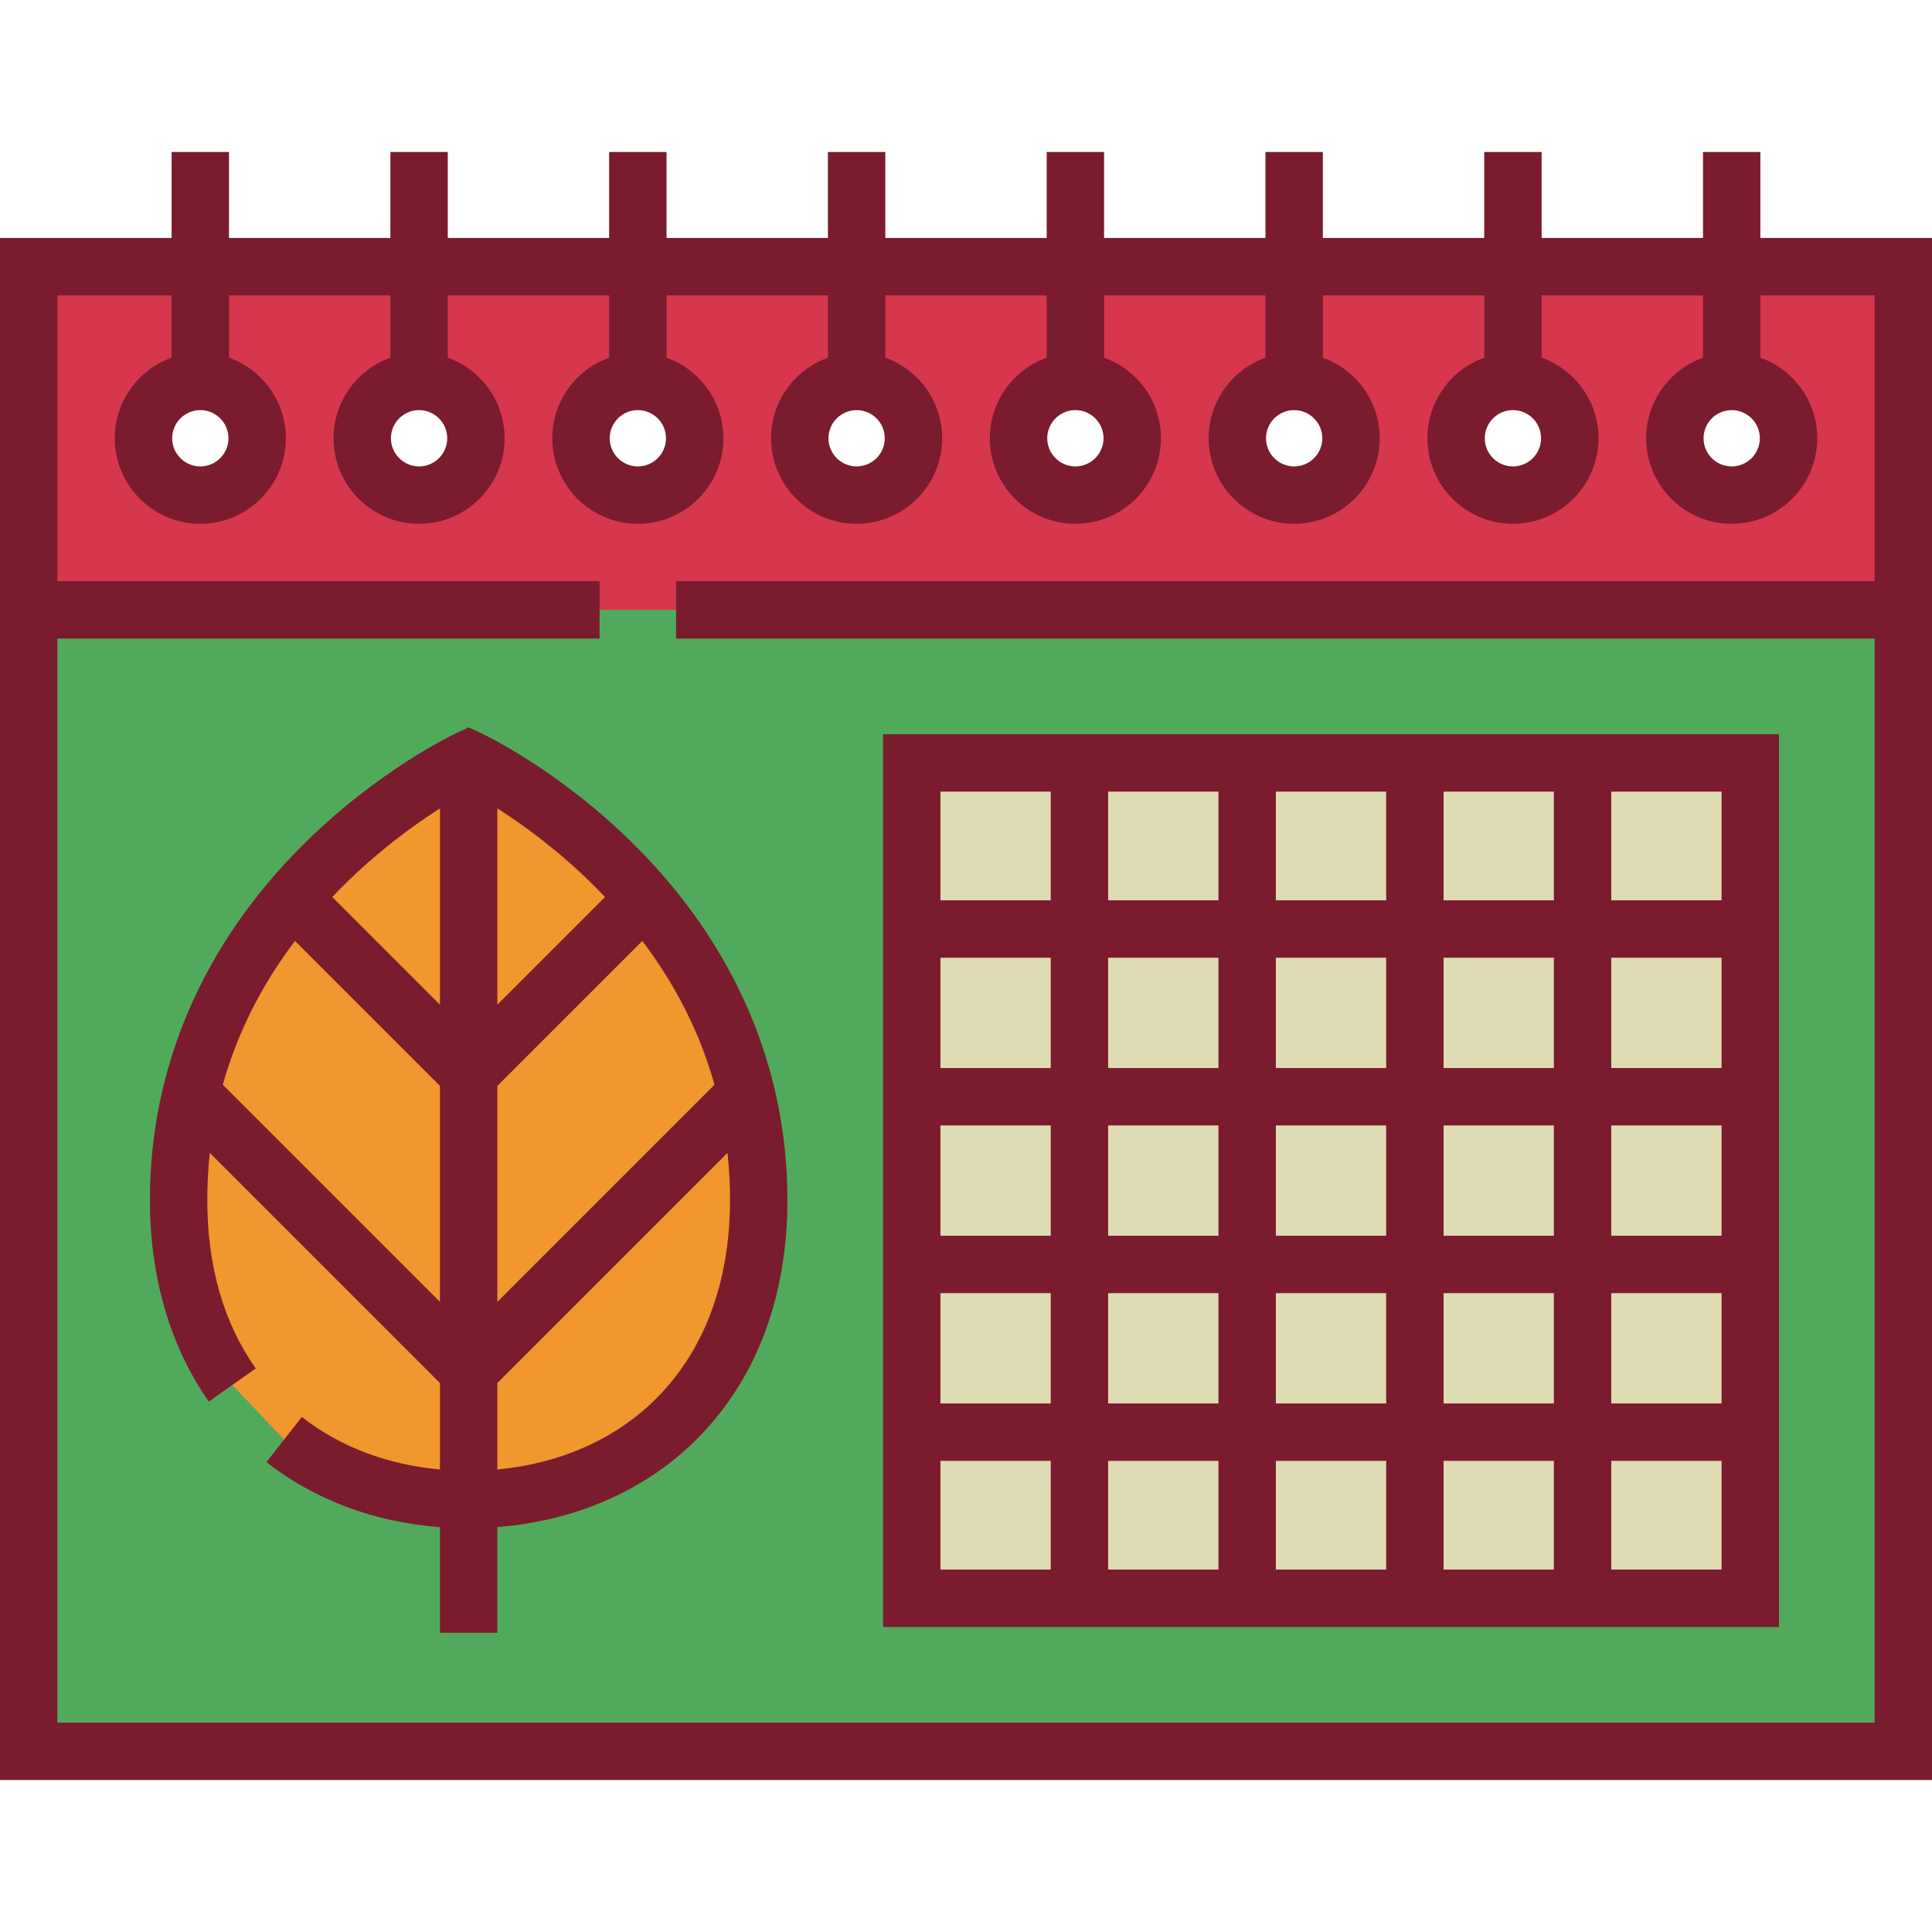 <?xml version="1.0" encoding="iso-8859-1"?>
<!-- Generator: Adobe Illustrator 19.0.0, SVG Export Plug-In . SVG Version: 6.00 Build 0)  -->
<svg version="1.1" id="Layer_1" xmlns="http://www.w3.org/2000/svg" xmlns:xlink="http://www.w3.org/1999/xlink" x="0px" y="0px"
	 viewBox="0 0 512 512" style="enable-background:new 0 0 512 512;" xml:space="preserve">
<path style="fill:#D6374C;" d="M7.604,70.665v393.447h496.792V70.665H7.604z M53.084,131.209c-8.32,0-15.064-6.744-15.064-15.064
	s6.744-15.064,15.064-15.064s15.064,6.744,15.064,15.064S61.404,131.209,53.084,131.209z M111.06,131.209
	c-8.32,0-15.064-6.744-15.064-15.064s6.744-15.064,15.064-15.064s15.064,6.744,15.064,15.064S119.38,131.209,111.06,131.209z
	 M169.036,131.209c-8.32,0-15.064-6.744-15.064-15.064s6.744-15.064,15.064-15.064c8.32,0,15.064,6.744,15.064,15.064
	S177.356,131.209,169.036,131.209z M227.012,131.209c-8.32,0-15.064-6.744-15.064-15.064s6.744-15.064,15.064-15.064
	c8.32,0,15.064,6.744,15.064,15.064S235.331,131.209,227.012,131.209z M284.988,131.209c-8.32,0-15.064-6.744-15.064-15.064
	s6.744-15.064,15.064-15.064s15.064,6.744,15.064,15.064S293.308,131.209,284.988,131.209z M342.964,131.209
	c-8.32,0-15.064-6.744-15.064-15.064s6.744-15.064,15.064-15.064s15.064,6.744,15.064,15.064S351.284,131.209,342.964,131.209z
	 M400.94,131.209c-8.32,0-15.064-6.744-15.064-15.064s6.744-15.064,15.064-15.064c8.32,0,15.064,6.744,15.064,15.064
	S409.259,131.209,400.94,131.209z M458.916,131.209c-8.32,0-15.064-6.744-15.064-15.064s6.744-15.064,15.064-15.064
	s15.064,6.744,15.064,15.064S467.236,131.209,458.916,131.209z"/>
<rect x="7.604" y="161.62" style="fill:#51AA5B;" width="496.792" height="302.486"/>
<path style="fill:#F2962E;" d="M75.303,381.491c13.288,10.413,30.323,15.893,48.895,15.893c42.453,0,76.869-28.629,76.869-79.367
	c0-81.082-76.869-116.867-76.869-116.867s-76.869,35.785-76.869,116.867c0,19.859,5.272,36.33,14.235,49.023L75.303,381.491z"/>
<rect x="241.623" y="202.174" style="fill:#DFDBB2;" width="222.218" height="221.377"/>
<g>
	<path style="fill:#7A1B2E;" d="M466.52,63.061V40.284h-15.208v22.777h-42.769V40.284h-15.208v22.777h-42.768V40.284H335.36v22.777
		h-42.769V40.284h-15.208v22.777h-42.769V40.284h-15.208v22.777h-42.769V40.284H161.43v22.777h-42.768V40.284h-15.208v22.777H60.688
		V40.284H45.48v22.777H0v90.96v317.695h512V154.021v-90.96H466.52z M496.792,169.229v287.28H15.208v-287.28h143.69v-15.208H15.208
		V78.269H45.48v16.524c-8.769,3.133-15.064,11.52-15.064,21.352c0,12.499,10.169,22.668,22.668,22.668s22.668-10.169,22.668-22.668
		c0-9.832-6.295-18.219-15.064-21.351V78.269h42.769v16.524c-8.77,3.133-15.064,11.519-15.064,21.351
		c0,12.499,10.169,22.668,22.668,22.668s22.668-10.169,22.668-22.668c0-9.832-6.295-18.219-15.064-21.351V78.269h42.768v16.524
		c-8.769,3.133-15.063,11.518-15.063,21.351c0,12.499,10.168,22.668,22.667,22.668s22.668-10.169,22.668-22.668
		c0-9.832-6.295-18.219-15.064-21.351V78.269h42.769v16.524c-8.77,3.133-15.064,11.519-15.064,21.351
		c0,12.499,10.169,22.668,22.668,22.668s22.668-10.169,22.668-22.668c0-9.832-6.295-18.219-15.064-21.351V78.269h42.769v16.524
		c-8.77,3.133-15.064,11.519-15.064,21.351c0,12.499,10.169,22.668,22.668,22.668c12.499,0,22.668-10.169,22.668-22.668
		c0-9.832-6.294-18.219-15.064-21.351V78.269h42.769v16.524c-8.77,3.133-15.064,11.519-15.064,21.351
		c0,12.499,10.169,22.668,22.668,22.668c12.499,0,22.667-10.169,22.667-22.668c0-9.832-6.294-18.219-15.063-21.351V78.269h42.768
		v16.524c-8.77,3.133-15.064,11.519-15.064,21.351c0,12.499,10.169,22.668,22.669,22.668c12.499,0,22.667-10.169,22.667-22.668
		c0-9.832-6.294-18.219-15.064-21.352V78.269h42.769v16.524c-8.77,3.133-15.064,11.519-15.064,21.351
		c0,12.499,10.169,22.668,22.668,22.668c12.499,0,22.666-10.168,22.666-22.667c0-9.832-6.294-18.219-15.064-21.351V78.269h30.272
		v75.752H179.175v15.208L496.792,169.229L496.792,169.229z M60.545,116.145c0,4.114-3.347,7.46-7.46,7.46s-7.461-3.347-7.461-7.46
		s3.347-7.459,7.46-7.459S60.545,112.032,60.545,116.145z M118.52,116.145c0,4.114-3.347,7.46-7.46,7.46s-7.46-3.347-7.46-7.46
		s3.347-7.459,7.46-7.459S118.52,112.032,118.52,116.145z M176.496,116.145c0,4.114-3.347,7.46-7.46,7.46
		c-4.113,0-7.459-3.347-7.459-7.46s3.347-7.459,7.459-7.459C173.149,108.685,176.496,112.032,176.496,116.145z M234.473,116.145
		c0,4.114-3.347,7.46-7.46,7.46c-4.113,0-7.46-3.347-7.46-7.46s3.347-7.459,7.46-7.459
		C231.126,108.686,234.473,112.032,234.473,116.145z M292.448,116.145c0,4.114-3.347,7.46-7.46,7.46s-7.46-3.347-7.46-7.46
		s3.347-7.459,7.46-7.459S292.448,112.032,292.448,116.145z M350.424,116.145c0,4.114-3.347,7.46-7.459,7.46
		c-4.114,0-7.46-3.347-7.46-7.46s3.347-7.459,7.46-7.459C347.077,108.685,350.424,112.032,350.424,116.145z M408.4,116.145
		c0,4.114-3.347,7.46-7.459,7.46c-4.114,0-7.461-3.347-7.461-7.46s3.348-7.459,7.461-7.459
		C405.054,108.685,408.4,112.032,408.4,116.145z M466.376,116.145c0,4.114-3.347,7.46-7.46,7.46s-7.46-3.347-7.46-7.46
		s3.347-7.459,7.46-7.459S466.376,112.032,466.376,116.145z"/>
	<path style="fill:#7A1B2E;" d="M127.407,194.257l-3.209-1.494l-3.209,1.494c-0.834,0.388-20.651,9.735-40.583,29.526
		c-26.613,26.425-40.68,59.012-40.68,94.234c0,20.462,5.403,38.93,15.626,53.41l12.424-8.772
		c-8.52-12.068-12.842-27.087-12.842-44.637c0-4.229,0.227-8.393,0.664-12.495l60.996,60.995v22.91
		c-13.951-1.259-26.491-6-36.6-13.922l-9.382,11.971c12.784,10.018,28.557,15.906,45.983,17.228v27.997h15.208v-28.02
		c20.29-1.569,38.559-9.408,52.046-22.496c16.24-15.759,24.822-37.949,24.822-64.167c0-35.223-14.067-67.809-40.68-94.234
		C148.058,203.991,128.241,194.644,127.407,194.257z M131.802,287.775l38.423-38.424c8.956,11.851,15.343,24.58,19.125,38.109
		l-57.549,57.549V287.775z M160.344,237.723l-28.542,28.543v-52.034c6.967,4.447,16.445,11.314,25.832,20.701
		C158.558,235.856,159.457,236.787,160.344,237.723z M116.594,214.231v52.035l-28.542-28.543c0.888-0.936,1.786-1.868,2.71-2.79
		C100.149,225.545,109.628,218.677,116.594,214.231z M59.046,287.461c3.782-13.529,10.169-26.259,19.125-38.109l38.422,38.423
		v57.233L59.046,287.461z M173.257,371.27c-10.663,10.348-25.18,16.658-41.455,18.155v-22.908l60.996-60.996
		c0.438,4.103,0.664,8.267,0.664,12.495C193.462,340.027,186.475,358.442,173.257,371.27z"/>
	<path style="fill:#7A1B2E;" d="M471.446,194.575H234.016v236.587h237.429V194.575z M456.238,238.599h-29.237v-28.816h29.237
		V238.599z M338.113,327.487v-29.237h29.237v29.237H338.113z M367.349,342.695v29.236h-29.237v-29.236H367.349z M322.905,327.487
		h-29.236v-29.237h29.236V327.487z M338.113,283.043v-29.236h29.237v29.236H338.113z M382.557,298.251h29.236v29.237h-29.236
		V298.251z M382.557,283.043v-29.236h29.236v29.236H382.557z M382.557,238.599v-28.816h29.236v28.816H382.557z M367.349,238.599
		h-29.237v-28.816h29.237V238.599z M322.905,238.599h-29.236v-28.816h29.236V238.599z M322.905,253.807v29.236h-29.236v-29.236
		H322.905z M278.461,283.043h-29.237v-29.236h29.237V283.043z M278.461,298.251v29.237h-29.237v-29.237H278.461z M278.461,342.695
		v29.236h-29.237v-29.236H278.461z M293.669,342.695h29.236v29.236h-29.236V342.695z M322.905,387.139v28.815h-29.236v-28.815
		H322.905z M338.113,387.139h29.237v28.815h-29.237V387.139z M382.557,387.139h29.236v28.815h-29.236V387.139z M382.557,371.931
		v-29.236h29.236v29.236H382.557z M427.001,342.695h29.237v29.236h-29.237V342.695z M427.001,327.487v-29.237h29.237v29.237H427.001
		z M427.001,283.043v-29.236h29.237v29.236H427.001z M278.461,209.783v28.816h-29.237v-28.816H278.461z M249.224,387.139h29.237
		v28.815h-29.237L249.224,387.139L249.224,387.139z M427.001,415.954v-28.815h29.237v28.815H427.001z"/>
</g>
<g>
</g>
<g>
</g>
<g>
</g>
<g>
</g>
<g>
</g>
<g>
</g>
<g>
</g>
<g>
</g>
<g>
</g>
<g>
</g>
<g>
</g>
<g>
</g>
<g>
</g>
<g>
</g>
<g>
</g>
</svg>
